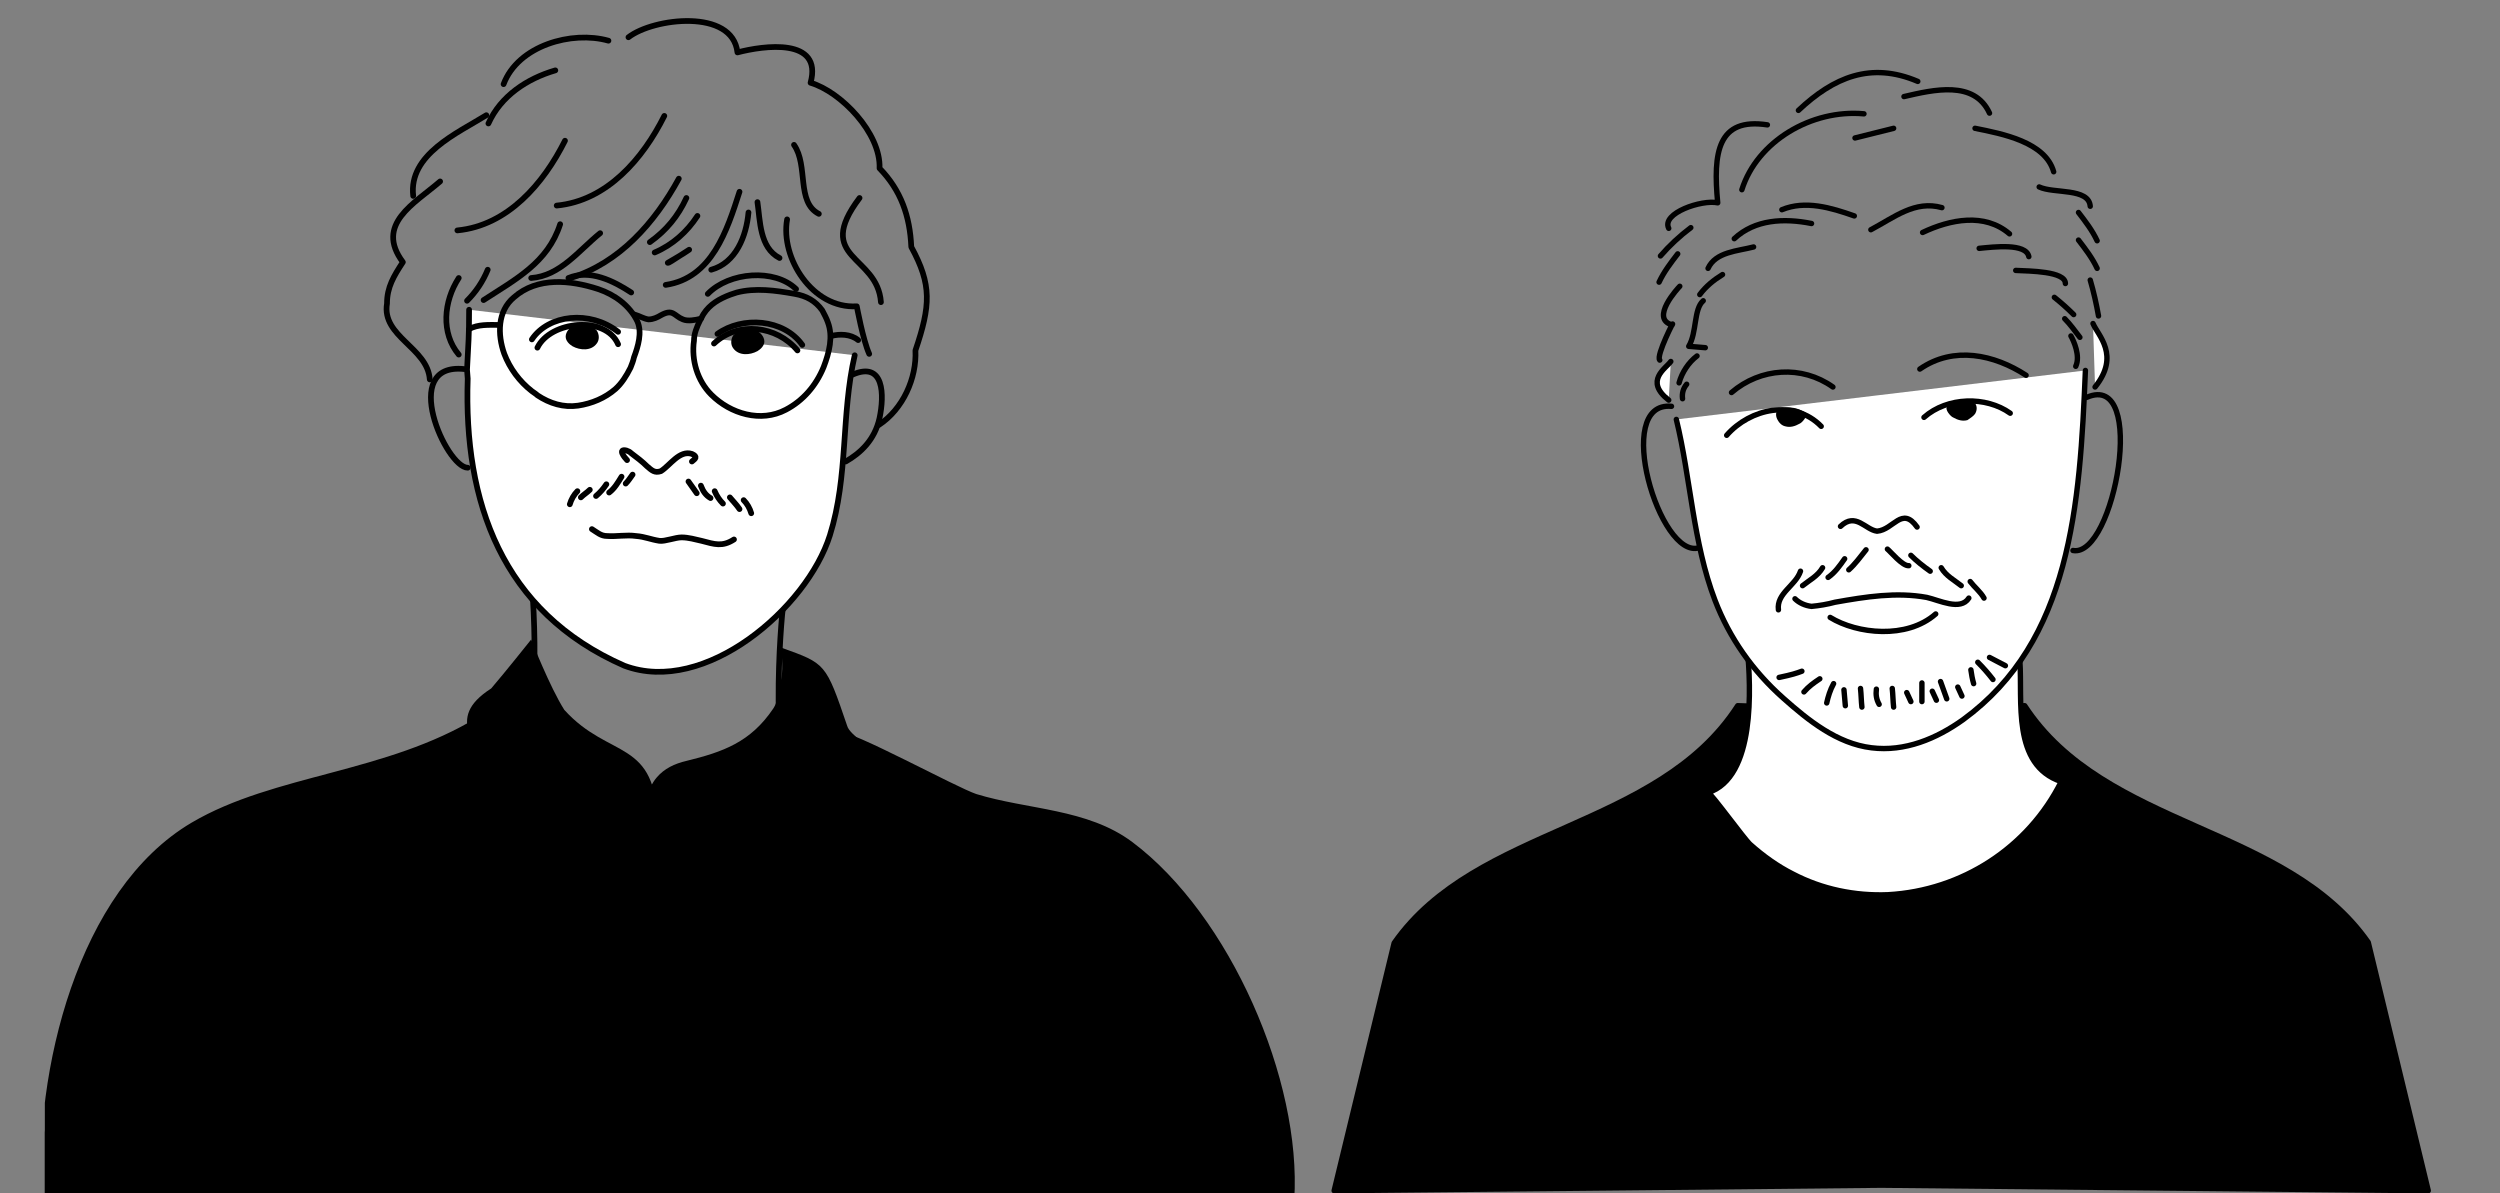 <?xml version="1.0" encoding="utf-8"?>
<!-- Generator: Adobe Illustrator 25.4.1, SVG Export Plug-In . SVG Version: 6.00 Build 0)  -->
<svg version="1.1" id="レイヤー_1" xmlns="http://www.w3.org/2000/svg" xmlns:xlink="http://www.w3.org/1999/xlink" x="0px"
	 y="0px" viewBox="0 0 362.4 173" style="enable-background:new 0 0 362.4 173;" xml:space="preserve">
<rect x="0" y="0" width="362.4" height="173" fill="#808080" stroke="none"/>
<style type="text/css">
	.st0{fill:none;stroke:#000000;stroke-width:0.783;stroke-linecap:round;stroke-linejoin:round;}
	.st1{fill:#FFFFFF;}
	.st2{clip-path:url(#SVGID_00000047752026556744765730000011420599803740305061_);}
	
		.st3{clip-path:url(#SVGID_00000026872491045903981830000012855771532448427683_);fill:none;stroke:#000000;stroke-width:0.829;stroke-linecap:round;stroke-linejoin:round;stroke-miterlimit:10;}
	.st4{clip-path:url(#SVGID_00000026872491045903981830000012855771532448427683_);}
	.st5{clip-path:url(#SVGID_00000026872491045903981830000012855771532448427683_);fill:#FFFFFF;}
</style>
<g>
	<path id="パス_21642" d="M343.3,136.6c-11.9-17-38.2-16.5-49.8-34.3l-20.8,0.7l-20.8-0.7c-11.6,18-37.9,17.4-49.8,34.4l-8.7,35.9
		l79.3-0.8l79.3,0.8L343.3,136.6z"/>
	<path id="パス_21643" class="st0" d="M343.3,136.6c-11.9-17-38.2-16.5-49.8-34.3l-20.8,0.7l-20.8-0.7
		c-11.6,18-37.9,17.4-49.8,34.4l-8.7,35.9l79.3-0.8l79.3,0.8L343.3,136.6z"/>
	<path id="パス_21644" class="st1" d="M253.3,94c0.5,5.6,1.2,18.7-5.7,20.9c0.3-0.1,5.3,6.8,6.1,7.5c1.9,1.7,4,3.2,6.2,4.3
		c4.2,2.2,9,3.2,13.8,3c10.7-0.6,20.3-6.8,25.1-16.4c-7.2-2.4-5.6-11.7-6-17.5"/>
	<path id="パス_21645" class="st0" d="M253.3,94c0.5,5.6,1.2,18.7-5.7,20.9c0.3-0.1,5.3,6.8,6.1,7.5c1.9,1.7,4,3.2,6.2,4.3
		c4.2,2.2,9,3.2,13.8,3c10.7-0.6,20.3-6.8,25.1-16.4c-7.2-2.4-5.6-11.7-6-17.5"/>
	<path id="パス_21646" class="st1" d="M302.3,53.7c-0.8,19.6-2.1,39.2-17.7,50.6c-3.9,2.8-8.5,4.7-13.3,4.1c-5-0.6-9.2-4-12.8-7.2
		c-4.4-3.9-7.8-8.7-9.9-14.2c-3.2-8.4-3.5-17.6-5.6-26.2"/>
	<path id="パス_21647" class="st0" d="M302.3,53.7c-0.8,19.6-2.1,39.2-17.7,50.6c-3.9,2.8-8.5,4.7-13.3,4.1c-5-0.6-9.2-4-12.8-7.2
		c-4.4-3.9-7.8-8.7-9.9-14.2c-3.2-8.4-3.5-17.6-5.6-26.2"/>
	<path id="パス_21648" class="st1" d="M303.4,46.9c0.7,1.7,4,4.6,0.3,9.2"/>
	<path id="パス_21649" class="st0" d="M303.4,46.9c0.7,1.7,4,4.6,0.3,9.2"/>
	<path id="パス_21650" class="st1" d="M242.2,52.4c-0.7,1-3.9,2.8-0.3,5.6"/>
	<path id="パス_21651" class="st0" d="M242.2,52.4c-0.7,1-3.9,2.8-0.3,5.6"/>
	<path id="パス_21652" class="st0" d="M246,51.6c-1.2,0.9-2.2,2.4-2.6,3.9"/>
	<path id="パス_21653" class="st0" d="M302.5,57.6c8.9-3.9,4,23.3-2,22.2"/>
	<path id="パス_21654" class="st0" d="M242.3,58.9c-8.6-0.8-1.7,22.3,4,20.5"/>
	<path id="パス_21655" class="st0" d="M261.2,97.3c-0.8,0.3-1.4,0.5-3.3,0.9"/>
	<path id="パス_21656" class="st0" d="M265.8,99.1c-0.5,0.9-0.8,1.9-1,2.8"/>
	<path id="パス_21657" class="st0" d="M261.5,100.3c0.7-0.8,1.4-1.3,2.3-1.9"/>
	<path id="パス_21658" class="st0" d="M267.3,100l0.2,2.3"/>
	<path id="パス_21659" class="st0" d="M269.7,99.8c0.1,0.9,0.1,1.8,0.2,2.7"/>
	<path id="パス_21660" class="st0" d="M274.3,99.8c0.1,0.9,0.1,1.8,0.2,2.7"/>
	<path id="パス_21661" class="st0" d="M272,99.9c-0.1,0.8,0,1.5,0.4,2.2"/>
	<line id="線_518" class="st0" x1="278.6" y1="99" x2="278.6" y2="101.7"/>
	<path id="パス_21662" class="st0" d="M281.3,98.8l0.9,2.5L281.3,98.8z"/>
	<path id="パス_21663" class="st0" d="M285.7,97.1c0.1,0.7,0.2,1.3,0.4,2"/>
	<line id="線_519" class="st0" x1="288.4" y1="95.3" x2="290.7" y2="96.5"/>
	<path id="パス_21664" class="st0" d="M286.7,96c0.8,0.8,1.5,1.6,2.2,2.5"/>
	<path id="パス_21665" class="st0" d="M280.1,100.2l0.6,1.3"/>
	<path id="パス_21666" class="st0" d="M283.8,99.6l0.6,1.3"/>
	<path id="パス_21667" class="st0" d="M276.4,100.4l0.6,1.3"/>
	<path id="パス_21668" class="st0" d="M266.8,76.3c2.2-2.1,3.6,0.5,5.3,0.7c2.4-0.2,3.6-3.7,5.8-0.6"/>
	<path id="パス_21669" class="st0" d="M270.5,79.7c-0.8,1-1.6,2.1-2.5,2.9"/>
	<path id="パス_21670" class="st0" d="M267.4,81c-0.7,1-1.4,2-2.4,2.7"/>
	<path id="パス_21671" class="st0" d="M261,82.8c-0.7,2.1-3.5,3.2-3.2,5.6"/>
	<path id="パス_21672" class="st0" d="M273.6,79.6c0.4,0.3,2.2,2.5,3.1,2.4"/>
	<path id="パス_21673" class="st0" d="M277,80.5c0.8,0.8,1.8,1.6,2.8,2.3"/>
	<path id="パス_21674" class="st0" d="M281.4,82.3c0.7,1.2,1.9,1.8,2.9,2.6"/>
	<path id="パス_21675" class="st0" d="M264.2,82.3c-0.7,1.2-1.9,1.8-2.9,2.6"/>
	<path id="パス_21676" class="st0" d="M285.6,84.3c0.6,0.8,1.5,1.5,2,2.4"/>
	<path id="パス_21677" class="st0" d="M278.9,60.5c3.4-3,9-3.1,12.5-0.6"/>
	<path id="パス_21678" class="st0" d="M264,61.8c-3.9-4-10.3-2.6-13.7,1.3"/>
	<path id="パス_21679" class="st0" d="M278.3,53.5c4.9-3.4,10.8-2.1,15.4,0.9"/>
	<path id="パス_21680" class="st0" d="M265.7,56.1c-4.5-3.2-10.5-2.8-14.7,0.8"/>
	<path id="パス_21681" class="st0" d="M268.8,31.3c-3.4-1.2-7.1-2.3-10.5-0.9"/>
	<path id="パス_21682" class="st0" d="M262.6,32.4c-4-0.8-8.2-0.6-11.2,2.2"/>
	<path id="パス_21683" class="st0" d="M254.2,35.8c-2.3,0.6-5.5,0.7-6.6,3.1"/>
	<path id="パス_21684" class="st0" d="M246.9,43.6c-1.4,1.2-0.9,4.6-2.1,6.6l2.4,0.2"/>
	<path id="パス_21685" class="st0" d="M244.5,55.7c-0.5,0.6-0.7,1.3-0.6,2.1"/>
	<path id="パス_21686" class="st0" d="M271.2,33.3c3.4-1.8,6.4-4.3,10.3-3.2"/>
	<path id="パス_21687" class="st0" d="M278.7,33.7c4-1.9,9-2.9,12.6,0.2"/>
	<path id="パス_21688" class="st0" d="M286.9,36c2.1-0.2,6.8-0.8,7.2,1.2"/>
	<path id="パス_21689" class="st0" d="M292.2,39.2c2,0.1,7.2,0.1,7.2,1.9"/>
	<path id="パス_21690" class="st0" d="M297.8,43.1c1,0.8,1.9,1.6,2.8,2.5"/>
	<path id="パス_21691" class="st0" d="M299.3,46.2c0.8,0.8,1.5,1.8,2.2,2.7"/>
	<path id="パス_21692" class="st0" d="M300.2,48.7c0.4,0.7,1.4,2.9,0.7,4.4"/>
	<path id="パス_21693" class="st0" d="M252.5,27.5c2.2-7,10.1-11.7,17.7-11"/>
	<path id="パス_21694" class="st0" d="M268.9,20l5.6-1.4"/>
	<path id="パス_21695" class="st0" d="M260.7,16c5.1-4.8,10.5-7.1,17.3-4.2"/>
	<path id="パス_21696" class="st0" d="M276,14c4.3-1,10.2-2.4,12.4,2.4"/>
	<path id="パス_21697" class="st0" d="M256.2,18.1c-7.2-1.1-7.9,4-7.2,11.3c-2.3-0.5-8.2,1.5-7.1,3.7"/>
	<path id="パス_21698" class="st0" d="M245.1,33c-1.6,1.2-3.1,2.6-4.4,4.1"/>
	<path id="パス_21699" class="st0" d="M243.5,41.5c-0.2,0.2-4.4,4.7-1.1,5.6c0.5-1.1-2.4,4.5-1.8,5.1"/>
	<path id="パス_21700" class="st0" d="M286.3,18.6c4,0.8,10.2,2,11.4,6.3"/>
	<path id="パス_21701" class="st0" d="M295.6,27.1c2.1,1,7.2,0.1,7.4,2.8"/>
	<path id="パス_21702" class="st0" d="M301.3,34.8c1,1.3,2,2.6,2.7,4.1"/>
	<path id="パス_21703" class="st0" d="M243.2,36.8c-1,1.3-2,2.6-2.7,4.1"/>
	<path id="パス_21704" class="st0" d="M301.3,30.8c1,1.3,2,2.6,2.7,4.1"/>
	<path id="パス_21705" class="st0" d="M303,40.6c0.5,1.7,0.9,3.5,1.2,5.2"/>
	<path id="パス_21706" d="M286.3,60L286.3,60c0.3-0.5,0.3-1,0.1-1.4c-0.2-0.2-0.4-0.3-0.6-0.3c-1.2-0.3-2.4-0.1-3.5,0.6
		c-0.5,0.4,0.5,1.5,0.8,1.6c0.7,0.4,1.4,0.6,2.1,0.4C285.6,60.6,286,60.4,286.3,60"/>
	<path id="パス_21707" d="M257.7,60.9L257.7,60.9c-0.3-0.5-0.3-1-0.1-1.4c0.2-0.2,0.4-0.3,0.6-0.3c1.2-0.3,2.4-0.1,3.5,0.6
		c0.5,0.4-0.5,1.5-0.8,1.6c-0.7,0.4-1.4,0.6-2.1,0.4C258.3,61.7,257.9,61.3,257.7,60.9"/>
	<path id="パス_21708" class="st0" d="M285.4,86.7c-1.2,1.9-4.3,0.3-6.1-0.1c-4.4-0.8-8.8-0.1-13.3,0.7c-1.1,0.3-2.3,0.5-3.4,0.6
		c-0.9-0.1-1.8-0.5-2.4-1.1"/>
	<path id="パス_21709" class="st0" d="M249.7,39.8c-1.3,0.8-2.4,1.7-3.3,2.9"/>
	<path id="パス_21710" class="st0" d="M265.3,89.5c3.9,2.4,11.1,3.2,15.3-0.5"/>
</g>
<g id="chief_director_00000003799134481915026690000004182176914725890204_">
	<g>
		<defs>
			<rect id="SVGID_1_" x="6.5" y="2.7" width="181.2" height="171.7"/>
		</defs>
		<clipPath id="SVGID_00000110437458767126070140000001239969257885008302_">
			<use xlink:href="#SVGID_1_"  style="overflow:visible;"/>
		</clipPath>
		<g style="clip-path:url(#SVGID_00000110437458767126070140000001239969257885008302_);">
			<defs>
				<rect id="SVGID_00000131325095155927152060000014100097285526487473_" x="6.5" y="2.7" width="181.2" height="171.7"/>
			</defs>
			<clipPath id="SVGID_00000088131507896901483040000017183080099885328032_">
				<use xlink:href="#SVGID_00000131325095155927152060000014100097285526487473_"  style="overflow:visible;"/>
			</clipPath>
			
				<path style="clip-path:url(#SVGID_00000088131507896901483040000017183080099885328032_);fill:none;stroke:#000000;stroke-width:0.829;stroke-linecap:round;stroke-linejoin:round;stroke-miterlimit:10;" d="
				M115.5,123.2c-4-13.5-2.4-32.1-1.9-36.2l-36.9-7c1.2,11.3,1.2,24.9-1.2,31.9L115.5,123.2z"/>
			<path style="clip-path:url(#SVGID_00000088131507896901483040000017183080099885328032_);" d="M6.4,174.3
				c-1.1-19.1,5.3-45.1,21.6-54.7c11.9-7,28.1-7.1,41.5-15.3l17.4,4.5l7.1,5.5c0,0,27.5-7.8,27.5-7.8c1.6-0.4,16.9,8,19.9,9
				c7.5,2.3,16.1,2.1,22.5,6.9c14,10.5,24.4,34.3,23.3,51.5"/>
			
				<path style="clip-path:url(#SVGID_00000088131507896901483040000017183080099885328032_);fill:none;stroke:#000000;stroke-width:0.829;stroke-linecap:round;stroke-linejoin:round;stroke-miterlimit:10;" d="
				M6.4,174.3c-1.1-19.1,5.3-45.1,21.6-54.7c11.9-7,28.1-7.1,41.5-15.3l17.4,4.5l7.1,5.5c0,0,27.5-7.8,27.5-7.8
				c1.6-0.4,16.9,8,19.9,9c7.5,2.3,16.1,2.1,22.5,6.9c14,10.5,24.4,34.3,23.3,51.5"/>
			<path style="clip-path:url(#SVGID_00000088131507896901483040000017183080099885328032_);" d="M93.5,118c0.4-0.3,0.1-1.8,0.3-2.5
				c0.3-1,0.7-2,1.4-2.8c1.1-1.3,2.6-2,4.3-2.4c5.3-1.3,9.3-2.7,12.6-7.6c0.5-0.8,0.6-1.4,0.8-2.4c0.5-2.9,0.6-2.3,0.4-6.4
				c6.4,2.3,6.4,2.2,9.5,11.3c0.4,1.5,4,3,2,4.1c-2.9,2.6-3.9,6.6-5.9,9.9C112.7,126.2,113.4,101.6,93.5,118"/>
			<path style="clip-path:url(#SVGID_00000088131507896901483040000017183080099885328032_);" d="M95.3,119.6
				c-0.1-12.7-6.9-9.4-13.5-16.7C79.7,99.6,77,92.7,77,92.7s-3.9,4.9-5.8,7.1c-7,4.5-1.6,8.1,0,14.2c1.6,2.8,3.1,5.3,5.5,1.7
				c3.1-3.8,9.8-9,13.7-3.1C92.2,115.4,91,118.1,95.3,119.6"/>
			<path style="clip-path:url(#SVGID_00000088131507896901483040000017183080099885328032_);fill:#FFFFFF;" d="M68,44.9
				c0,4.4-0.1,4.3-0.3,8.7l0.1,1.3c-0.6,17.8,4.9,33.8,22.7,41.6c11.7,4.4,26.5-8.4,29.8-18.9c2.7-8.6,1.6-17.4,3.6-26.1"/>
			
				<path style="clip-path:url(#SVGID_00000088131507896901483040000017183080099885328032_);fill:none;stroke:#000000;stroke-width:0.829;stroke-linecap:round;stroke-linejoin:round;stroke-miterlimit:10;" d="
				M68,44.9c0,4.4-0.1,4.3-0.3,8.7l0.1,1.3c-0.6,17.8,4.9,33.8,22.7,41.6c11.7,4.4,26.5-8.4,29.8-18.9c2.7-8.6,1.6-17.4,3.6-26.1"/>
			
				<path style="clip-path:url(#SVGID_00000088131507896901483040000017183080099885328032_);fill:none;stroke:#000000;stroke-width:0.829;stroke-linecap:round;stroke-linejoin:round;stroke-miterlimit:10;" d="
				M123.6,54.3c4.6-2,4.6,3,3.9,6.3c-0.7,3.2-2.8,5.1-4.9,6.3"/>
			
				<path style="clip-path:url(#SVGID_00000088131507896901483040000017183080099885328032_);fill:none;stroke:#000000;stroke-width:0.829;stroke-linecap:round;stroke-linejoin:round;stroke-miterlimit:10;" d="
				M67.3,53.5c-9.5-1-2.6,14.3,0.5,14.3"/>
			
				<path style="clip-path:url(#SVGID_00000088131507896901483040000017183080099885328032_);fill:none;stroke:#000000;stroke-width:0.829;stroke-linecap:round;stroke-linejoin:round;stroke-miterlimit:10;" d="
				M98.4,25.9c-3.5,6.4-8.6,12.2-15.7,14.4"/>
			
				<path style="clip-path:url(#SVGID_00000088131507896901483040000017183080099885328032_);fill:none;stroke:#000000;stroke-width:0.829;stroke-linecap:round;stroke-linejoin:round;stroke-miterlimit:10;" d="
				M99.5,28.7c-1.2,2.6-2.9,4.7-5.3,6.4"/>
			
				<path style="clip-path:url(#SVGID_00000088131507896901483040000017183080099885328032_);fill:none;stroke:#000000;stroke-width:0.829;stroke-linecap:round;stroke-linejoin:round;stroke-miterlimit:10;" d="
				M107.2,27.8c-1.8,5.6-4,12.5-10.7,13.5"/>
			
				<path style="clip-path:url(#SVGID_00000088131507896901483040000017183080099885328032_);fill:none;stroke:#000000;stroke-width:0.829;stroke-linecap:round;stroke-linejoin:round;stroke-miterlimit:10;" d="
				M109.8,29.3c0.4,2.7,0.3,6.6,3.2,8.1"/>
			
				<path style="clip-path:url(#SVGID_00000088131507896901483040000017183080099885328032_);fill:none;stroke:#000000;stroke-width:0.829;stroke-linecap:round;stroke-linejoin:round;stroke-miterlimit:10;" d="
				M114.1,31.8c-1,5.6,3.7,13,10.1,12.6c0,0,0.9,4.9,1.8,6.9"/>
			
				<path style="clip-path:url(#SVGID_00000088131507896901483040000017183080099885328032_);fill:none;stroke:#000000;stroke-width:0.829;stroke-linecap:round;stroke-linejoin:round;stroke-miterlimit:10;" d="
				M87,33.8c-3.1,2.5-5.8,6.2-10,6.5"/>
			
				<path style="clip-path:url(#SVGID_00000088131507896901483040000017183080099885328032_);fill:none;stroke:#000000;stroke-width:0.829;stroke-linecap:round;stroke-linejoin:round;stroke-miterlimit:10;" d="
				M70.7,39.1c-0.7,1.7-1.7,3.2-3,4.5"/>
			
				<path style="clip-path:url(#SVGID_00000088131507896901483040000017183080099885328032_);fill:none;stroke:#000000;stroke-width:0.829;stroke-linecap:round;stroke-linejoin:round;stroke-miterlimit:10;" d="
				M66.5,40.3c-2.2,3.4-2.6,8,0,11.1"/>
			
				<path style="clip-path:url(#SVGID_00000088131507896901483040000017183080099885328032_);fill:none;stroke:#000000;stroke-width:0.829;stroke-linecap:round;stroke-linejoin:round;stroke-miterlimit:10;" d="
				M70.5,16.7c-4.2,2.6-11.3,5.7-10.6,11.7"/>
			
				<path style="clip-path:url(#SVGID_00000088131507896901483040000017183080099885328032_);fill:none;stroke:#000000;stroke-width:0.829;stroke-linecap:round;stroke-linejoin:round;stroke-miterlimit:10;" d="
				M63.8,26.3c-3.7,3.2-9.5,6.2-5.4,11.7c-1.3,2-2.3,3.6-2.3,6c-0.8,4.8,5.9,6.4,6.2,11"/>
			
				<path style="clip-path:url(#SVGID_00000088131507896901483040000017183080099885328032_);fill:none;stroke:#000000;stroke-width:0.829;stroke-linecap:round;stroke-linejoin:round;stroke-miterlimit:10;" d="
				M80.5,10.2c-4.1,1.2-7.9,3.7-9.7,7.7"/>
			
				<path style="clip-path:url(#SVGID_00000088131507896901483040000017183080099885328032_);fill:none;stroke:#000000;stroke-width:0.829;stroke-linecap:round;stroke-linejoin:round;stroke-miterlimit:10;" d="
				M88.2,5.9C82.9,4.4,75.1,6.6,73,12.2"/>
			
				<path style="clip-path:url(#SVGID_00000088131507896901483040000017183080099885328032_);fill:none;stroke:#000000;stroke-width:0.829;stroke-linecap:round;stroke-linejoin:round;stroke-miterlimit:10;" d="
				M91.1,5.4c3.6-2.8,15.1-4.2,15.8,2.2c3.8-1,12.4-2.2,10.6,4.4c4.4,1.3,10.2,7.3,10,12.4c3.1,3.2,4.4,6.9,4.6,11.4
				c3,5.5,2.8,8.5,0.6,15c0.2,4-1.8,8.5-5.3,10.8"/>
			
				<path style="clip-path:url(#SVGID_00000088131507896901483040000017183080099885328032_);fill:none;stroke:#000000;stroke-width:0.829;stroke-linecap:round;stroke-linejoin:round;stroke-miterlimit:10;" d="
				M102.6,42.6c3.1-3.2,9.7-3.7,12.8-0.7"/>
			
				<path style="clip-path:url(#SVGID_00000088131507896901483040000017183080099885328032_);fill:none;stroke:#000000;stroke-width:0.829;stroke-linecap:round;stroke-linejoin:round;stroke-miterlimit:10;" d="
				M91.5,42.4c-2.6-1.7-6-3.4-9.1-2.1"/>
			
				<path style="clip-path:url(#SVGID_00000088131507896901483040000017183080099885328032_);fill:none;stroke:#000000;stroke-width:0.829;stroke-linecap:round;stroke-linejoin:round;stroke-miterlimit:10;" d="
				M91.4,53.3c-0.6,1.2-1.3,2.3-2.2,3.1c-1.5,1.3-3.4,2.1-5.4,2.4c-2.1,0.3-4.1-0.3-5.9-1.5c-0.2-0.2-0.4-0.3-0.8-0.6
				c-1.8-1.4-3.2-3.3-4-5.4c-1-2.8-1-6.2,1.4-8.2c3.4-3,8.2-2.5,12.2-1.2c2.4,0.8,4.6,2.4,5.7,4.7c0.7,1.6,0.1,3.6-0.5,5.2
				C91.8,52.3,91.6,52.8,91.4,53.3z"/>
			
				<path style="clip-path:url(#SVGID_00000088131507896901483040000017183080099885328032_);fill:none;stroke:#000000;stroke-width:0.829;stroke-linecap:round;stroke-linejoin:round;stroke-miterlimit:10;" d="
				M72.3,47.1c-1.5,0-3-0.1-4.3,0.6"/>
			
				<path style="clip-path:url(#SVGID_00000088131507896901483040000017183080099885328032_);fill:none;stroke:#000000;stroke-width:0.829;stroke-linecap:round;stroke-linejoin:round;stroke-miterlimit:10;" d="
				M120.5,48.7c1.2-0.3,2.8-0.3,3.9,0.6"/>
			
				<path style="clip-path:url(#SVGID_00000088131507896901483040000017183080099885328032_);fill:none;stroke:#000000;stroke-width:0.829;stroke-linecap:round;stroke-linejoin:round;stroke-miterlimit:10;" d="
				M103.5,49.8c3.5-3.3,9.1-2.6,12.1,1"/>
			
				<path style="clip-path:url(#SVGID_00000088131507896901483040000017183080099885328032_);fill:none;stroke:#000000;stroke-width:0.829;stroke-linecap:round;stroke-linejoin:round;stroke-miterlimit:10;" d="
				M89.6,49.9c-1.8-4.2-9.8-3.4-11.7,0.5"/>
			<path style="clip-path:url(#SVGID_00000088131507896901483040000017183080099885328032_);" d="M107.1,48
				C107.1,48,107,48,107.1,48c-0.4,0.2-0.6,0.4-0.8,0.6c-0.4,0.6-0.4,1.4,0,1.9c0.8,1.1,2.4,1,3.5,0.4c0.5-0.3,1-0.8,1-1.4
				c0-0.7-0.6-1.4-1.3-1.6C108.8,47.8,107.8,47.7,107.1,48"/>
			<path style="clip-path:url(#SVGID_00000088131507896901483040000017183080099885328032_);" d="M85.7,47.3
				C85.7,47.3,85.7,47.3,85.7,47.3c0.4,0.2,0.6,0.4,0.8,0.6c0.4,0.6,0.4,1.4,0,1.9c-0.8,1.1-2.4,1-3.5,0.4c-0.5-0.3-1-0.8-1-1.4
				c0-0.7,0.6-1.4,1.3-1.6C84,47.1,85,47,85.7,47.3"/>
			
				<path style="clip-path:url(#SVGID_00000088131507896901483040000017183080099885328032_);fill:none;stroke:#000000;stroke-width:0.829;stroke-linecap:round;stroke-linejoin:round;stroke-miterlimit:10;" d="
				M104,48.4c3.6-2.6,9.6-2.2,12.3,1.6"/>
			
				<path style="clip-path:url(#SVGID_00000088131507896901483040000017183080099885328032_);fill:none;stroke:#000000;stroke-width:0.829;stroke-linecap:round;stroke-linejoin:round;stroke-miterlimit:10;" d="
				M89.6,48.1c-4.1-3.2-10.1-2.5-12.5,1.1"/>
			
				<path style="clip-path:url(#SVGID_00000088131507896901483040000017183080099885328032_);fill:none;stroke:#000000;stroke-width:0.829;stroke-linecap:round;stroke-linejoin:round;stroke-miterlimit:10;" d="
				M108.5,30.8c-0.3,3.4-1.8,7.3-5.4,8.3"/>
			
				<path style="clip-path:url(#SVGID_00000088131507896901483040000017183080099885328032_);fill:none;stroke:#000000;stroke-width:0.829;stroke-linecap:round;stroke-linejoin:round;stroke-miterlimit:10;" d="
				M101.1,31.3c-1.5,2.3-3.6,4.2-6.2,5.3"/>
			
				<path style="clip-path:url(#SVGID_00000088131507896901483040000017183080099885328032_);fill:none;stroke:#000000;stroke-width:0.829;stroke-linecap:round;stroke-linejoin:round;stroke-miterlimit:10;" d="
				M99.9,36.2c-1,0.7-2.1,1.3-3.1,1.9C97,38.1,97.1,38,99.9,36.2z"/>
			
				<path style="clip-path:url(#SVGID_00000088131507896901483040000017183080099885328032_);fill:none;stroke:#000000;stroke-width:0.829;stroke-linecap:round;stroke-linejoin:round;stroke-miterlimit:10;" d="
				M115.1,21c2.1,3,0.3,8.3,3.6,10"/>
			
				<path style="clip-path:url(#SVGID_00000088131507896901483040000017183080099885328032_);fill:none;stroke:#000000;stroke-width:0.829;stroke-linecap:round;stroke-linejoin:round;stroke-miterlimit:10;" d="
				M124.6,28.7c-6.7,8.9,2.6,8.2,3.1,15.1"/>
			
				<path style="clip-path:url(#SVGID_00000088131507896901483040000017183080099885328032_);fill:none;stroke:#000000;stroke-width:0.829;stroke-linecap:round;stroke-linejoin:round;stroke-miterlimit:10;" d="
				M96.3,16.8c-3.1,6.2-8.3,12.3-15.6,13"/>
			
				<path style="clip-path:url(#SVGID_00000088131507896901483040000017183080099885328032_);fill:none;stroke:#000000;stroke-width:0.829;stroke-linecap:round;stroke-linejoin:round;stroke-miterlimit:10;" d="
				M81.9,20.4c-3.1,6.2-8.3,12.3-15.6,13"/>
			
				<path style="clip-path:url(#SVGID_00000088131507896901483040000017183080099885328032_);fill:none;stroke:#000000;stroke-width:0.829;stroke-linecap:round;stroke-linejoin:round;stroke-miterlimit:10;" d="
				M81.2,32.5c-1.8,5.6-6.5,8-11.1,11"/>
			
				<path style="clip-path:url(#SVGID_00000088131507896901483040000017183080099885328032_);fill:none;stroke:#000000;stroke-width:0.829;stroke-linecap:round;stroke-linejoin:round;stroke-miterlimit:10;" d="
				M85.8,76.7c0.8,0.5,1.3,1,2.2,1c1.4,0.1,2.8-0.2,4.2,0c1.3,0.1,2.1,0.5,3.4,0.7c0.8,0.1,2.3-0.5,3.2-0.5c1,0,2,0.3,2.9,0.5
				c1.9,0.5,3,0.9,4.7-0.2"/>
			
				<path style="clip-path:url(#SVGID_00000088131507896901483040000017183080099885328032_);fill:none;stroke:#000000;stroke-width:0.829;stroke-linecap:round;stroke-linejoin:round;stroke-miterlimit:10;" d="
				M101.5,46.4c0.2-0.3,0.3-0.6,0.5-0.9c0.9-1.4,2.3-2.2,3.9-2.8c0.3-0.1,0.6-0.2,0.9-0.3c2.7-0.7,5.6-0.3,8.4,0.2
				c1.7,0.3,3,1,4,2.4c0.3,0.6,0.6,1.1,0.8,1.7c0.8,2.1,0.2,4.4-0.6,6.5c-1.1,2.7-3,4.9-5.5,6.2c-3.6,1.9-8,0.6-10.8-2.2
				c-2-2-2.9-5-2.5-7.8C100.6,48.4,101,47.4,101.5,46.4z"/>
			
				<path style="clip-path:url(#SVGID_00000088131507896901483040000017183080099885328032_);fill:none;stroke:#000000;stroke-width:0.829;stroke-linecap:round;stroke-linejoin:round;stroke-miterlimit:10;" d="
				M92,45.6c0.7,0.2,1.3,0.6,2,0.7c0.7,0,1.3-0.3,1.8-0.6c1.8-1,1.9,0.1,3.2,0.6c0.7,0.3,1.8,0.1,2.6-0.1"/>
			
				<path style="clip-path:url(#SVGID_00000088131507896901483040000017183080099885328032_);fill:none;stroke:#000000;stroke-width:0.829;stroke-linecap:round;stroke-linejoin:round;stroke-miterlimit:10;" d="
				M99.8,69.8c0.4,0.6,0.8,1.1,1.2,1.7"/>
			
				<path style="clip-path:url(#SVGID_00000088131507896901483040000017183080099885328032_);fill:none;stroke:#000000;stroke-width:0.829;stroke-linecap:round;stroke-linejoin:round;stroke-miterlimit:10;" d="
				M101.6,70.4c0.3,0.8,0.7,1.4,1.4,1.8"/>
			
				<path style="clip-path:url(#SVGID_00000088131507896901483040000017183080099885328032_);fill:none;stroke:#000000;stroke-width:0.829;stroke-linecap:round;stroke-linejoin:round;stroke-miterlimit:10;" d="
				M103.6,71.2c0.3,0.7,0.7,1.3,1.2,1.8"/>
			
				<path style="clip-path:url(#SVGID_00000088131507896901483040000017183080099885328032_);fill:none;stroke:#000000;stroke-width:0.829;stroke-linecap:round;stroke-linejoin:round;stroke-miterlimit:10;" d="
				M105.8,72.1c0.5,0.6,1,1.1,1.4,1.7"/>
			
				<path style="clip-path:url(#SVGID_00000088131507896901483040000017183080099885328032_);fill:none;stroke:#000000;stroke-width:0.829;stroke-linecap:round;stroke-linejoin:round;stroke-miterlimit:10;" d="
				M107.8,72.5c0.5,0.5,0.9,1.2,1.1,1.9"/>
			
				<path style="clip-path:url(#SVGID_00000088131507896901483040000017183080099885328032_);fill:none;stroke:#000000;stroke-width:0.829;stroke-linecap:round;stroke-linejoin:round;stroke-miterlimit:10;" d="
				M91.7,68.8c-0.3,0.4-0.6,0.9-1,1.3"/>
			
				<path style="clip-path:url(#SVGID_00000088131507896901483040000017183080099885328032_);fill:none;stroke:#000000;stroke-width:0.829;stroke-linecap:round;stroke-linejoin:round;stroke-miterlimit:10;" d="
				M90.1,69.1c-0.5,0.8-1,1.7-1.8,2.3"/>
			
				<path style="clip-path:url(#SVGID_00000088131507896901483040000017183080099885328032_);fill:none;stroke:#000000;stroke-width:0.829;stroke-linecap:round;stroke-linejoin:round;stroke-miterlimit:10;" d="
				M87.9,70.2c-0.4,0.6-0.9,1.2-1.5,1.7"/>
			
				<path style="clip-path:url(#SVGID_00000088131507896901483040000017183080099885328032_);fill:none;stroke:#000000;stroke-width:0.829;stroke-linecap:round;stroke-linejoin:round;stroke-miterlimit:10;" d="
				M85.5,71c-0.4,0.4-0.9,0.7-1.3,1.1"/>
			
				<path style="clip-path:url(#SVGID_00000088131507896901483040000017183080099885328032_);fill:none;stroke:#000000;stroke-width:0.829;stroke-linecap:round;stroke-linejoin:round;stroke-miterlimit:10;" d="
				M83.7,71.2c-0.5,0.5-0.9,1.2-1.1,1.9"/>
			
				<path style="clip-path:url(#SVGID_00000088131507896901483040000017183080099885328032_);fill:none;stroke:#000000;stroke-width:0.829;stroke-linecap:round;stroke-linejoin:round;stroke-miterlimit:10;" d="
				M100.3,66.9c0.5-0.4,0.9-0.7,0-1.1c-1.8-0.6-3.2,1.7-4.5,2.5c-0.9,0.3-1.3-0.1-2-0.7c-0.7-0.7-1.5-1.3-2.3-1.9
				c-0.2-0.2-0.4-0.3-0.7-0.4c-1.3-0.3-0.3,1,0.1,1.4"/>
		</g>
	</g>
</g>
</svg>
